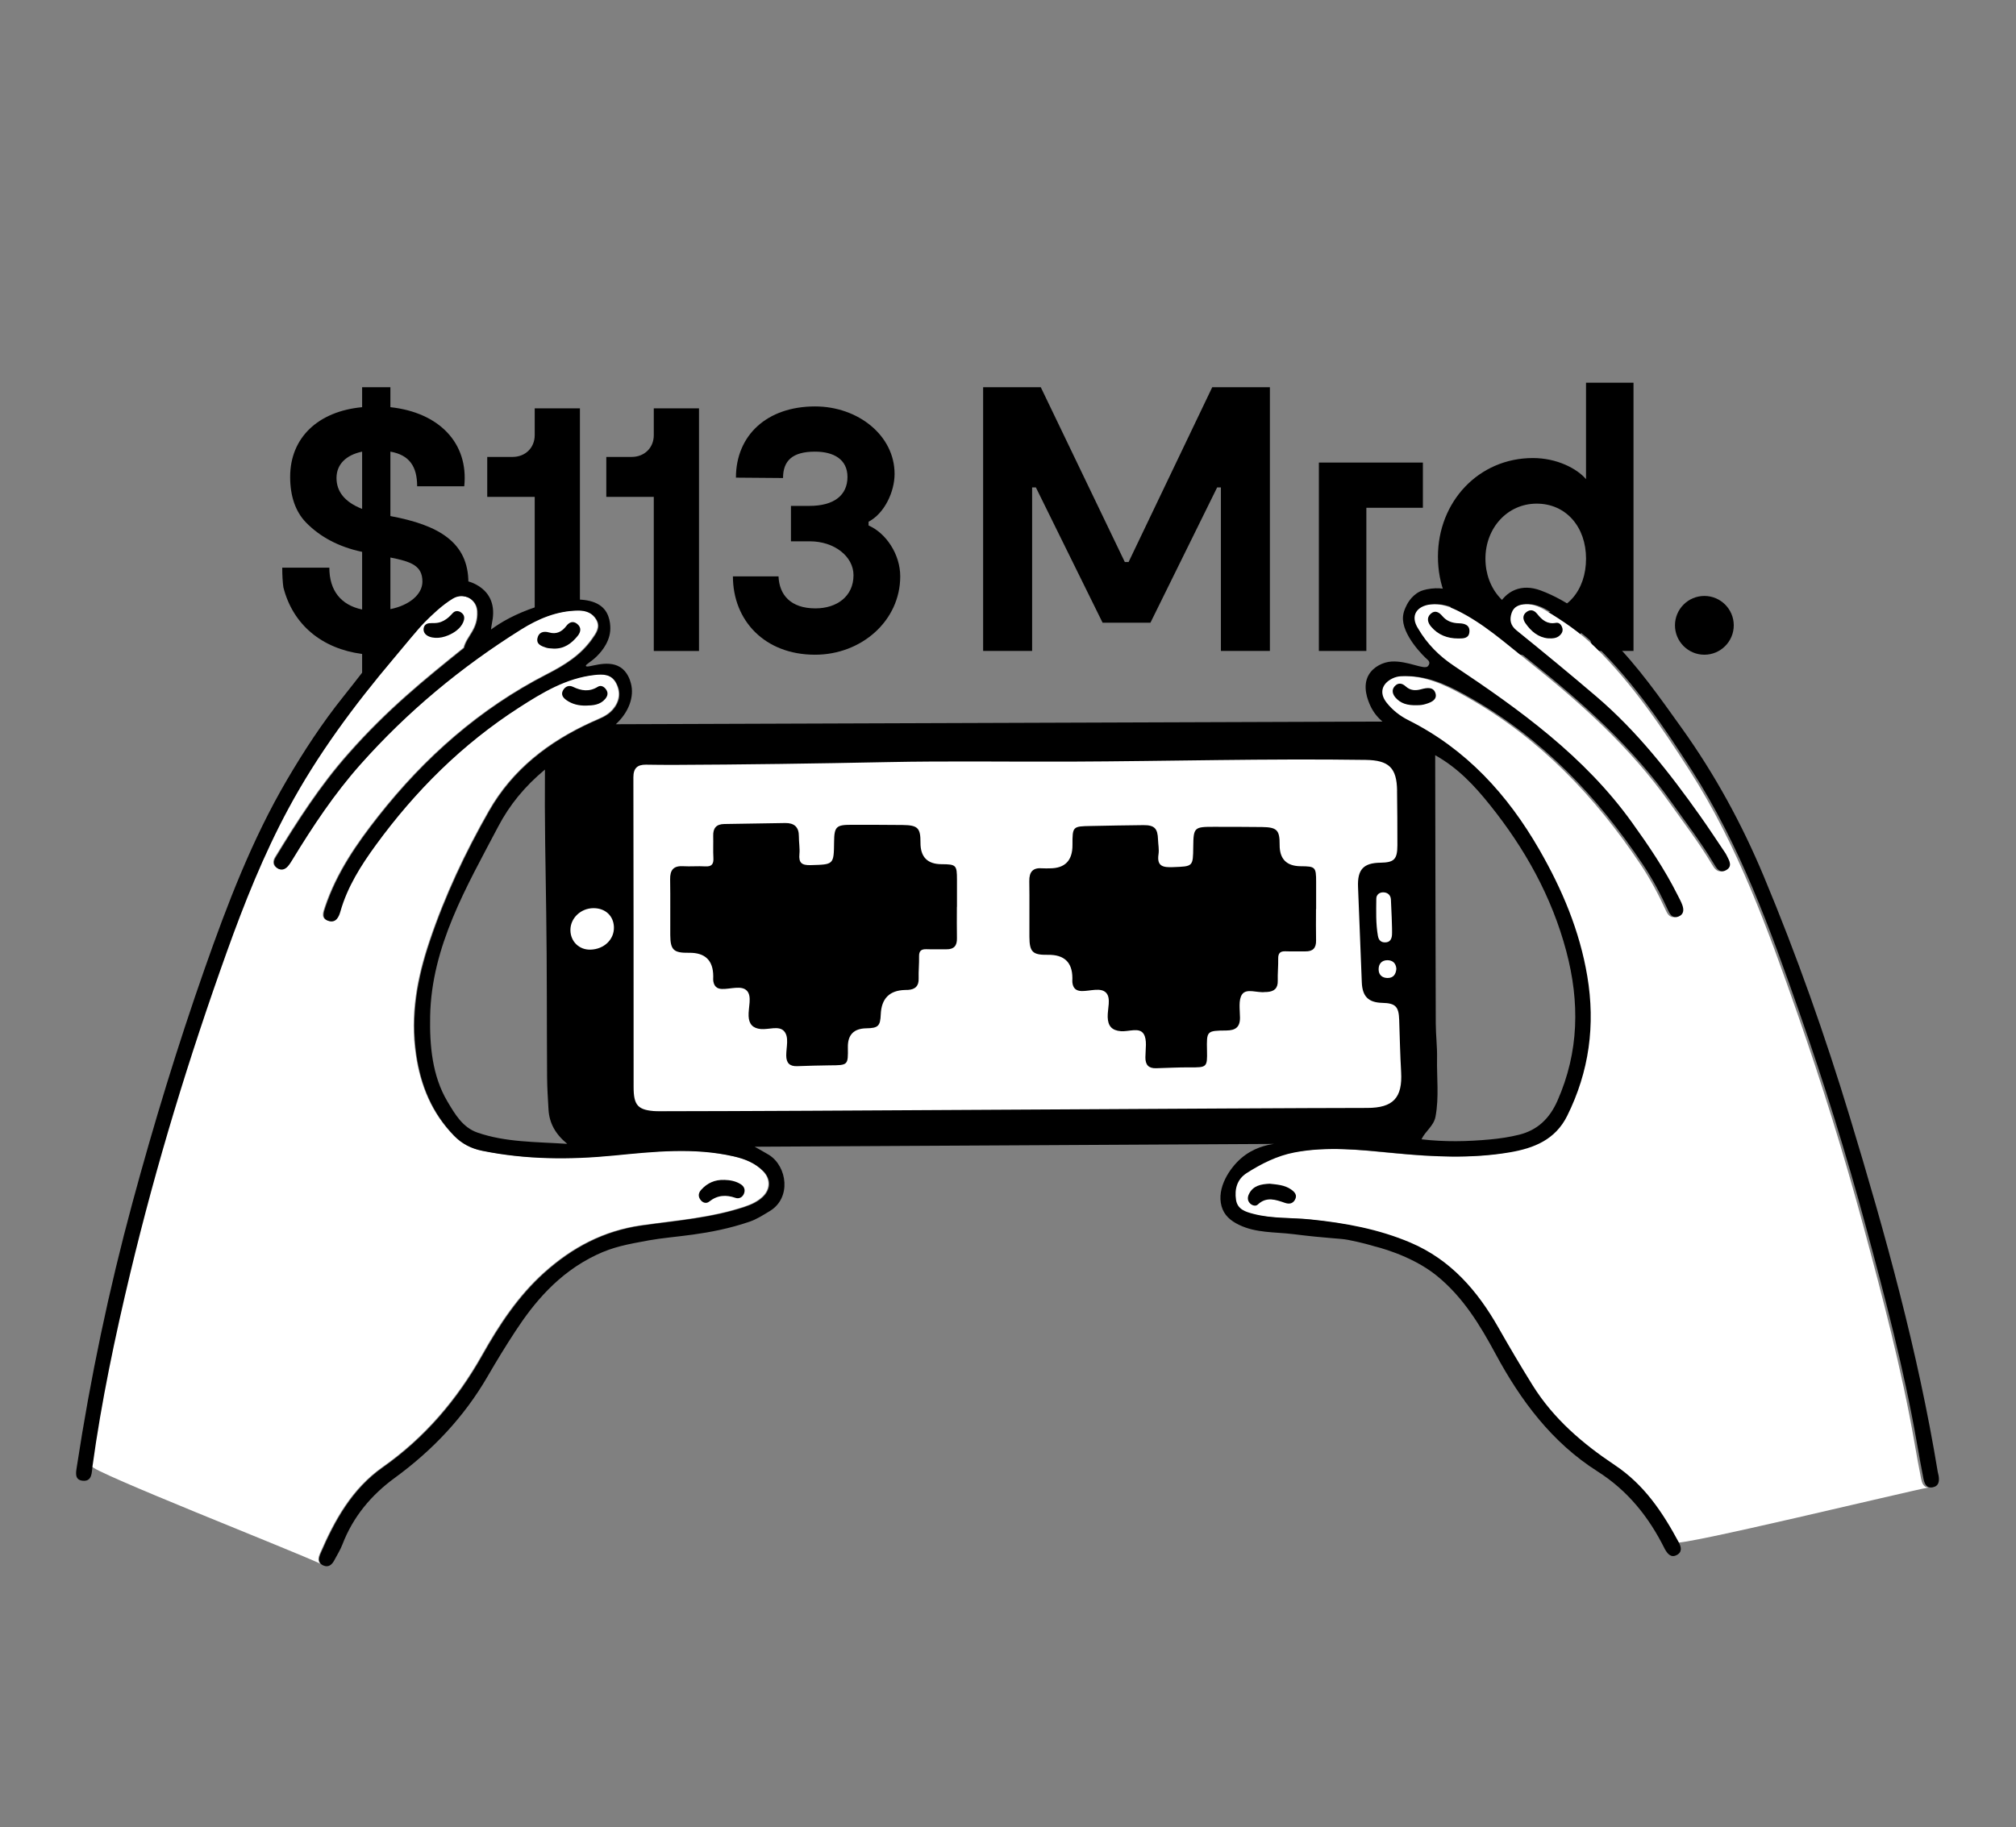 <?xml version="1.0" encoding="UTF-8"?><svg xmlns="http://www.w3.org/2000/svg" id="Layer_2" data-name="Layer 2" viewBox="0 0 1070 970"><rect x="0" y="0" width="1070" height="970" fill="#808080" stroke="none"/><defs><style> .cls-1 { fill: none; } .cls-2 { fill: #fff; } </style></defs><g><rect class="cls-1" x="54.7" y="203.16" width="960.6" height="147.99"/><path d="M207.2,347.35v10h-15v-10.2c-21.4-2.8-36.8-15.6-41.8-35.4-.4-2.8-.6-6.6-.6-10.4h25c0,12,6,19.8,17.4,22.2v-30.6c-12.4-2.6-22.4-8-29.8-15.6-5.6-5.8-8.4-14-8.4-24.2,0-20.8,14.8-34.8,38.2-37v-10.6h15v10.6c25.8,2.8,41.6,19,39.2,42h-25c0-10.4-4-16.6-14.2-18.4v34.2c25.8,4.8,41.4,14,41.4,35.4s-16.8,35.6-41.4,38ZM192.2,270.15v-30.4c-8.6,1.8-13.6,6.8-13.6,14s4.4,12.8,13.6,16.4ZM207.2,323.35c10-2,17-7.8,17-14.6,0-8.4-5.8-10.6-17-12.8v27.4Z"/><path d="M283.8,263.76h-25.2v-21.2h13.4c6.8,0,11.8-4.8,11.8-11.6v-14.2h24v128.8h-24v-81.8Z"/><path d="M347,263.76h-25.2v-21.2h13.4c6.8,0,11.8-4.8,11.8-11.6v-14.2h24v128.8h-24v-81.8Z"/><path d="M413.2,305.95c.4,9.8,6.4,17,19.6,17,11.4,0,20.2-6.4,20.2-17.6,0-10-10.2-18-23.2-18h-10v-18.8h9.8c13,0,20.2-5.6,20.2-15.4,0-9.2-7.2-13.4-17.2-13.4-12,0-17,4.8-17,14l-25-.2c0-22.4,16.4-37.8,42-37.8,22.8,0,42.2,15.4,42.2,35.8,0,9.6-5.4,21-13.8,25.4v2c9.2,4,16.8,15.2,16.8,27,0,23.6-20.6,41.6-45.2,41.6-26.8,0-43.6-18.2-43.6-41.6h24.2Z"/><path d="M521.8,345.55v-140h30.6l44.6,92.8h2l44.4-92.8h30.6v140h-26v-86.8h-2l-35.4,71.8h-25.4l-35.4-71.8h-2v86.8h-26Z"/><path d="M700,345.55v-100h55.2v24h-30v76h-25.2Z"/><path d="M866.99,345.55h-21.2l-3.4-11.4h-2c-4.2,7.4-14.4,13.8-26.8,13.8-28.8,0-50.4-23.2-50.4-52.4s21.6-52.4,50.4-52.4c12.8,0,23.4,5.6,28.2,11.2v-51.2h25.2v142.4ZM841.8,296.55c0-16.8-10.6-29.2-26.2-29.2s-27.2,13-27.2,29.2,11.2,29.2,27.2,29.2,26.2-12.4,26.2-29.2Z"/><path d="M889,331.95c0-8.6,7-15.6,15.6-15.6s15.6,7,15.6,15.6-7,15.6-15.6,15.6-15.6-7-15.6-15.6Z"/></g><g><path class="cls-2" d="M1023.57,789.61c-12.32,2.31-132.52,31.45-133.77,29.12-8.57-15.95-18.29-30.58-33.97-41.03-16.99-11.32-32.51-24.56-43.6-42.33-6.28-10.08-12.31-20.31-18.15-30.62-11.16-19.65-25.36-36.05-46.69-45.14-16.9-7.19-34.7-10.41-52.85-12.29-10.15-1.02-20.46-.35-30.43-2.95-4.18-1.09-8.54-2.33-9.32-7.48-.87-5.73.61-10.95,5.64-14.16,7.81-5.02,16.25-9.22,25.34-10.97,17.69-3.4,35.51-1.39,53.23.33,20.38,1.98,40.68,3.04,61.02-.4,12.95-2.19,24.26-6.73,30.55-19.39,11.66-23.55,15-48.22,10.66-74.09-4.04-24.13-13.36-46.19-25.48-67.24-16.85-29.26-38.83-53.32-69.43-68.66-4.58-2.29-8.49-5.36-11.61-9.32-3.96-5.02-2.64-9.96,3-12.79,2.97-1.49,6.01-1.41,9.22-1.27,12.11.5,22.49,5.94,32.63,11.7,37.91,21.59,67.12,52.29,91.16,88.24,5.24,7.85,9.69,16.23,13.62,24.84.99,2.13,2.55,3.89,5.24,2.86,2.9-1.13,2.97-3.59,2.1-6.07-.66-1.91-1.7-3.7-2.6-5.52-6.84-13.61-15.33-26.12-24.19-38.48-25.18-35.04-59.36-59.64-94.59-83.15-7.64-5.1-14.04-11.49-18.73-19.47-4.69-7.1-.75-12.24,6.6-13.05,5.29-.57,10.15.75,14.98,3.11,14.04,6.84,25.5,17.17,37.54,26.75,28,22.25,54.5,45.94,75.34,75.34,7.6,10.71,15.6,21.12,22.34,32.42,1.48,2.48,3.11,5.29,6.42,3.54,3.7-1.98,1.87-5.02.5-7.71-.24-.49-.5-.99-.8-1.46-4.46-6.58-8.8-13.24-13.4-19.73-16.23-22.89-33.5-44.92-54.95-63.26-13.97-11.94-28.17-23.62-42.45-35.18-3.37-2.72-3.8-5.71-2.64-9.25,1.14-3.4,3.97-4.48,7.45-4.7,4.3-.28,8.09,1.13,11.59,3.23,9.58,5.71,18.8,12.01,26.76,19.84,19.65,19.35,35.04,42.14,49.83,65.16,25.64,39.92,41.64,84.37,57.19,128.8,13.03,37.26,24.82,74.98,35.13,113.15,10.26,37.98,20.31,75.97,27.08,114.76,1.11,6.39,2.24,12.79,3.52,19.14.47,2.34,1.27,4.86,3.96,4.86Z"/><path class="cls-2" d="M404.57,635.27c-2.76,2.6-6.18,4.13-9.7,5.29-17.7,5.88-36.29,7.25-54.59,9.84-20.1,2.86-36.8,11.75-51.6,25.05-13.87,12.44-23.95,27.8-32.98,43.86-13.33,23.66-30.51,43.79-52.76,59.45-16.31,11.47-25.5,28.12-33.15,45.84-.82,1.87-1.34,4.01.17,5.45-13.57-6.47-121.65-48.89-121.27-51.76,4.76-34.59,11.96-68.73,20.06-102.63,13.83-57.74,31.17-114.48,51.2-170.37,9.32-26,19.58-51.72,32.68-76.06,15.52-28.85,35.01-55.09,56.13-80.12,5.36-6.35,12.88-15.6,16.35-19.09,3.47-3.47,9.16-9.03,14.91-12.44,5.66-3.38,12.71.19,13.07,6.77.54,9.82-5.69,13.21-7.12,19.46-20.86,16.8-40.72,32.84-61.23,56.13-15,16.89-27.15,35.88-38.84,55.07-1.23,2.03-1.22,4.01.66,5.47,2.1,1.63,4.23,1.09,5.92-.85.96-1.13,1.74-2.41,2.5-3.68,10.74-17.6,22.08-34.68,35.84-50.19,24.98-28.15,53.58-51.86,85.36-71.75,9.11-5.69,19.08-9.95,30.25-10.05,4.18-.03,7.76,1.2,9.89,4.93,2.24,3.92-.05,7.05-2.22,10.14-6.14,8.71-14.61,13.95-24.11,18.81-35.49,18.21-64.76,44.09-89.4,75.4-11.66,14.79-22.18,30.13-28.24,48.16-.99,2.95-2.2,6.16,1.81,7.34,3.78,1.11,5.31-2.15,6.13-5.03,3.71-13.09,10.94-24.46,18.75-35.18,21-28.85,46.03-53.74,76.18-73.14,12.34-7.93,24.92-15.55,39.97-17.23,4.46-.5,9.04-.52,11.61,4.32,2.66,5.02,1.93,10-2,14.35-2.97,3.3-7.03,4.6-10.92,6.39-22.81,10.38-42,25.1-54.6,47.26-12.5,21.96-23.31,44.83-31.4,68.91-6.7,19.87-10.31,39.4-7.22,60.38,2.41,16.51,8.42,31.02,20.12,43.04,4.13,4.25,9.03,6.75,14.89,7.95,23.14,4.69,46.38,4.77,69.77,2.5,21.21-2.07,42.49-4.39,63.68.47,5.88,1.34,11.35,3.47,15.67,7.85,4.17,4.22,4.04,9.68-.23,13.71Z"/><rect class="cls-2" x="296.56" y="400.91" width="454.07" height="189.03"/><path d="M1028.92,783.35c-.12-.73-.36-1.44-.48-2.18-10.49-63.84-27.77-126-46.51-187.79-13.19-43.51-28.33-86.38-45.85-128.31-11.57-27.68-25.89-53.99-43.48-78.55-11.67-16.3-23.13-32.7-37.28-46.93-10.88-10.95-22.91-20.68-37.62-26.16-9.99-3.72-18.54-.16-23.16,9.24-1.17,2.38-1.7,2.52-3.82,1.18-4.39-2.76-8.93-5.3-13.54-7.67-5.64-2.9-11.5-4.47-17.51-3.73-3.52.43-5.44,1.22-6.08,1.55-4.9,2.46-7,7.11-7.6,8.5-.46,1.06-1.14,2.62-1.33,4.66-.91,9.8,11.27,21.54,12.87,22.89.23.19,1.06.87,1.11,1.83,0,0,.04.87-.76,1.75-1.96,2.14-10.59-2.97-19.32-2.46-4.48.26-9.57,2.77-12.06,6.99-3.71,6.27-.29,13.98.71,16.24,1.92,4.32,4.75,7.12,6.56,8.64-135.64.47-271.29.94-406.93,1.41,6.73-6.16,10-14.51,7.99-21.79-.4-1.46-1.66-6-5.67-8.51-7.16-4.48-17.59.93-18.18-.64-.29-.79,2.42-1.88,5.54-4.9,1.23-1.19,6.7-6.48,7.35-13.66.07-.84.55-7.09-3.05-11.45-8.48-10.25-34.35-3.73-50.31,4.54-4.17,2.16-7.49,4.37-9.9,6.13.24-2.24.71-4.25.92-5.88.96-7.31-1.38-13.38-7.62-17.28-6.36-3.97-12.92-3.88-19.29.6-3.66,2.57-7.17,5.29-10.41,8.36-15.83,15.04-28.39,32.86-41.96,49.79-11.15,13.91-20.95,28.91-29.94,44.23-18.53,31.6-31.58,65.8-43.68,100.23-14.37,40.92-27.02,82.4-38.35,124.29-12.46,46.07-22.25,92.69-29.47,139.86-.46,3.01-1.48,7.16,3,7.65,5.19.57,4.84-4.43,5.27-7.57,4.76-34.59,11.95-68.72,20.06-102.63,13.82-57.75,31.17-114.49,51.2-170.37,9.31-25.99,19.58-51.72,32.67-76.06,15.52-28.85,35.02-55.08,56.15-80.1,5.36-6.36,12.87-15.62,16.34-19.09,3.48-3.48,9.16-9.03,14.91-12.46,5.66-3.38,12.7.19,13.06,6.78.54,9.82-5.69,13.19-7.1,19.46-20.88,16.79-40.73,32.83-61.23,56.13-15,16.88-27.16,35.87-38.84,55.06-1.24,2.04-1.23,4.02.65,5.48,2.09,1.62,4.24,1.09,5.91-.86.96-1.12,1.74-2.41,2.51-3.68,10.73-17.6,22.08-34.68,35.84-50.19,24.97-28.14,53.57-51.86,85.36-71.75,9.11-5.7,19.07-9.94,30.24-10.05,4.19-.04,7.76,1.19,9.9,4.93,2.24,3.91-.05,7.04-2.22,10.12-6.14,8.73-14.62,13.96-24.11,18.83-35.5,18.2-64.76,44.07-89.41,75.38-11.66,14.8-22.18,30.13-28.23,48.17-.99,2.96-2.2,6.17,1.82,7.35,3.78,1.11,5.3-2.16,6.11-5.03,3.71-13.1,10.93-24.45,18.74-35.18,21.01-28.85,46.03-53.75,76.18-73.14,12.33-7.93,24.92-15.56,39.97-17.24,4.47-.5,9.04-.53,11.61,4.33,2.66,5.01,1.93,9.99-1.99,14.36-2.96,3.3-7.03,4.6-10.92,6.37-22.81,10.39-42,25.11-54.61,47.26-12.5,21.96-23.3,44.85-31.4,68.91-6.69,19.88-10.3,39.41-7.22,60.39,2.42,16.5,8.42,31.01,20.12,43.04,4.14,4.25,9.04,6.76,14.9,7.94,23.14,4.69,46.37,4.79,69.78,2.5,21.21-2.07,42.49-4.39,63.68.46,5.88,1.35,11.35,3.48,15.68,7.85,4.16,4.21,4.03,9.68-.24,13.71-2.76,2.61-6.17,4.13-9.69,5.29-17.71,5.88-36.3,7.26-54.59,9.85-20.1,2.85-36.79,11.75-51.6,25.03-13.88,12.46-23.95,27.82-32.99,43.87-13.32,23.66-30.5,43.78-52.76,59.45-16.31,11.47-25.5,28.11-33.15,45.83-.98,2.28-1.54,4.92,1.4,6.25,2.73,1.22,4.6-.34,5.86-2.73,1.47-2.79,3.19-5.49,4.31-8.41,5.64-14.69,15.27-26.21,27.83-35.38,20.04-14.64,36.74-32.27,49.23-53.83,4.74-8.19,9.68-16.28,14.87-24.18,9.28-14.13,22.22-30.54,42.9-40.34,8.96-4.25,16.04-5.54,27.81-7.7,13.22-2.42,31.7-2.49,53.42-9.89,3.87-1.32,7.25-3.54,10.76-5.65,11.56-6.97,9.27-23.61-.31-29.76-1.52-.98-7.7-4.4-7.7-4.4,91.88-.5,183.76-1,275.64-1.49-3.94.53-11.09,2.11-17.48,7.64-5.88,5.08-13.08,15.57-10.37,25.41,1.33,4.81,4.75,7.69,9.13,9.83,9.16,4.5,19.18,3.79,28.86,5,18.89,2.36,24.73,2.18,29.28,3.07,7.28,1.42,12.63,3.01,14.02,3.44,0,0,19.13,4.37,32.91,15.54,13.95,11.31,22.95,26.13,31.24,41.52,13.39,24.87,29.98,47.06,54.09,62.37,16.12,10.23,27.25,24.22,35.59,40.92.08.17.16.34.26.5,1.4,2.41,3.17,4.57,6.2,3.01,3.02-1.56,2.44-4.26,1.1-6.76-8.57-15.94-18.29-30.57-33.97-41.02-16.98-11.32-32.51-24.56-43.59-42.34-6.28-10.08-12.3-20.3-18.16-30.61-11.15-19.64-25.35-36.05-46.68-45.13-16.91-7.2-34.69-10.43-52.86-12.29-10.14-1.04-20.45-.35-30.42-2.95-4.18-1.09-8.53-2.33-9.31-7.49-.87-5.71.61-10.95,5.63-14.16,7.82-5.01,16.24-9.22,25.35-10.97,17.69-3.4,35.51-1.38,53.23.34,20.38,1.98,40.69,3.04,61.03-.4,12.95-2.19,24.26-6.73,30.54-19.4,11.68-23.54,15-48.21,10.66-74.08-4.04-24.13-13.36-46.19-25.49-67.25-16.85-29.27-38.82-53.32-69.41-68.66-4.59-2.3-8.49-5.37-11.62-9.33-3.96-5.01-2.65-9.97,3-12.8,2.97-1.48,6.01-1.39,9.21-1.26,12.13.5,22.5,5.93,32.63,11.7,37.91,21.59,67.12,52.29,91.16,88.23,5.25,7.85,9.68,16.22,13.63,24.83.99,2.15,2.56,3.9,5.24,2.87,2.9-1.12,2.98-3.59,2.11-6.06-.67-1.91-1.7-3.7-2.61-5.52-6.83-13.61-15.31-26.12-24.2-38.48-25.17-35.04-59.35-59.64-94.58-83.15-7.65-5.1-14.04-11.5-18.73-19.48-4.68-7.08-.75-12.23,6.59-13.04,5.3-.59,10.15.74,14.99,3.1,14.03,6.84,25.49,17.17,37.54,26.75,27.99,22.25,54.49,45.95,75.35,75.34,7.6,10.71,15.6,21.13,22.33,32.43,1.48,2.48,3.1,5.29,6.41,3.53,3.7-1.97,1.89-5.01.52-7.69-.25-.49-.5-1-.81-1.46-4.45-6.59-8.79-13.25-13.39-19.73-16.23-22.9-33.5-44.93-54.95-63.27-13.97-11.94-28.17-23.62-42.46-35.18-3.36-2.72-3.8-5.72-2.63-9.25,1.14-3.41,3.97-4.49,7.44-4.71,4.3-.27,8.08,1.12,11.6,3.22,9.57,5.72,18.8,12.01,26.76,19.84,19.66,19.36,35.06,42.14,49.84,65.17,25.63,39.92,41.65,84.36,57.19,128.79,13.04,37.27,24.81,74.98,35.13,113.15,10.27,37.98,20.3,75.97,27.08,114.76,1.12,6.39,2.24,12.79,3.52,19.15.52,2.59,1.45,5.42,4.93,4.76,3.28-.62,3.62-3.28,3.15-6.11ZM253.41,601.22c-7.9-2.73-11.97-9.85-15.92-16.48-8.16-13.72-9.49-29.9-9.19-45.33.71-37.02,19.26-68.55,36.12-100.63,6.05-11.51,14-21.25,24.81-30.26-.22,26.16.31,51.21.68,76.26.43,28.97.27,57.95.46,86.92.04,5.74.42,11.47.75,17.21.41,7.12,3.48,12.97,9.95,18.29-16.85-1.1-32.62-.78-47.66-5.98ZM313.32,504.11c-5.94.13-10.52-4.34-10.57-10.32-.06-6.37,5.47-11.66,12.2-11.7,6.28-.04,10.69,4.03,10.89,10.03.22,6.59-5.26,11.84-12.53,11.99ZM762.72,561.69c.12-6.11-.66-12.24-.68-18.36-.15-45.88-.21-91.76-.3-137.65,0-1.3,0-2.59,0-4.78,12.21,6.83,20.91,16.29,28.88,26.2,18.65,23.21,32.98,48.8,40.69,77.83,7.18,27.02,6.79,53.44-4.7,79.42-4.16,9.4-10.54,15.57-20.35,18.01-5.02,1.25-10.19,2.02-15.35,2.5-12.03,1.12-24.08,1.39-36.44-.07,2.03-4.39,6.49-7,7.44-12.07,1.93-10.34.61-20.7.81-31.04ZM741.49,419.75c.11,9.65.21,19.31.18,28.96-.03,7.51-1.72,9.14-9.05,9.25-8.97.13-12.2,3.64-11.84,12.82.67,16.88,1.35,33.76,2,50.65.29,7.52,3.48,10.75,10.89,10.93,6.95.17,8.72,1.94,8.95,8.91.31,9.26.51,18.53,1.03,27.78.77,13.65-4.14,19.08-18.03,19.09-62.58.05-310.3,1.77-371.58,1.77-1.86,0-3.72.09-5.57-.01-9.89-.53-12.18-2.98-12.18-12.89-.02-54.78,0-109.57-.12-164.35-.01-4.87,2.12-6.78,6.65-6.74,4.64.04,9.29.14,13.93.12,38.05-.15,76.1-.71,114.14-1.48,32.29-.66,64.61-.14,96.92-.26,52.36-.2,104.71-1.68,157.08-.91,12.2.18,16.48,4.14,16.62,16.37ZM736.38,509.72c2.65,0,4.53,1.46,4.74,4.57-.23,2.77-1.49,4.91-4.7,4.87-2.71-.04-4.63-1.53-4.71-4.41-.08-3.03,1.6-5.03,4.66-5.03ZM731.35,496.92c-1.17-6.59-.94-13.26-.87-19.9.02-2.07,1.65-3.38,3.75-3.33,2.31.06,3.88,1.48,4,3.8.18,3.5.77,16.06.57,18.81-.16,2.15-1.02,3.97-3.7,3.96-2.27,0-3.38-1.33-3.74-3.35Z"/><path d="M673.88,628.37c3.8.44,7.9.62,11.36,3.04,1.86,1.31,3.51,2.97,2.03,5.54-1.22,2.1-3.12,2.31-5.28,1.58-4.92-1.68-9.77-3.49-14.42.9-1.07,1.02-2.89.57-4.05-.56-1.54-1.49-1.46-3.38-.59-5.11,2.21-4.42,6.35-5.16,10.95-5.39Z"/><path d="M384.37,626.33c3.17.1,6.24.63,8.94,2.42,1.77,1.18,2.3,2.96,1.57,4.85-.75,1.94-2.59,2.94-4.49,2.29-5.08-1.77-9.62-1.51-13.98,1.97-1.59,1.27-3.57.65-4.79-1.17-1.19-1.79-.86-3.53.51-5.06,3.25-3.65,7.32-5.45,12.24-5.28Z"/><path d="M293.76,344.3c-1.29-.14-2.64-.07-3.84-.47-2.47-.82-5.4-1.75-4.65-5.13.68-3.1,3.23-3.81,6.15-2.97,3.93,1.13,6.82-.38,9.17-3.45,1.57-2.06,3.62-2.82,5.76-1.08,2.32,1.89,1.97,4.24.23,6.39-3.29,4.07-7.23,6.92-12.81,6.71Z"/><path d="M311.09,374.56c-3.81.09-7.41-.71-10.52-2.95-1.71-1.23-3.03-2.9-1.71-5.21,1.19-2.1,3.21-2.79,5.24-1.81,4.47,2.17,8.71,2.77,13.18-.01,1.63-1.01,3.25-.15,4.35,1.35,1.3,1.78.93,3.5-.4,5.08-2.67,3.17-6.37,3.48-10.13,3.55Z"/><path d="M752.21,374.36c-5.4.18-8.85-1.02-11.46-3.96-1.56-1.76-2.32-4.04-.56-6.06,1.77-2.03,3.91-1.79,5.86,0,2.44,2.23,5.15,2.41,8.28,1.54,3.11-.86,6.6-1.36,7.61,2.31s-3.35,5.07-6.25,5.8c-1.6.41-3.31.35-3.49.37Z"/><path d="M226.64,331.13c.75-.32,1.6-.36,2.41-.36,1.17,0,2.38.01,3.54-.22,2.1-.41,3.97-1.52,5.56-2.92.8-.7,1.51-1.5,2.24-2.27,1.46-1.52,3.52-1.1,4.95.25,1.39,1.3,1.21,3.04.53,4.66-1.39,3.32-4.75,5.64-7.96,6.98-2.15.9-4.49,1.46-6.83,1.34-2-.1-4.59-.72-5.73-2.55-.04-.07-.08-.14-.12-.22-.74-1.4-.5-3.42.84-4.38.18-.13.38-.24.58-.32Z"/><path d="M773.92,338.93c-5.68,0-10.59-1.88-14.3-6.21-1.8-2.1-2.66-4.76-.24-6.93,2.33-2.08,4.45-.77,6.18,1.27,2.32,2.75,5.34,3.73,8.85,3.81,2.99.07,5.85.96,5.48,4.68-.35,3.47-3.35,3.38-5.96,3.38Z"/><path d="M821.59,338.85c-5.08-.48-8.96-3.67-11.99-8.07-1.39-2.02-1.59-4.24.58-5.89,2.15-1.63,4.13-.98,5.74,1.05,2.51,3.16,5.32,5.55,9.82,4.71,1.61-.3,2.75.71,3.34,2.29.69,1.82.02,3.22-1.28,4.41-1.62,1.48-3.63,1.63-6.2,1.51Z"/><path d="M507.87,481.37c0,5.56-.09,11.13.03,16.69.09,3.93-1.54,5.92-5.56,5.86-3.53-.05-7.06.1-10.58-.04-2.83-.11-4.03.93-3.96,3.87.09,3.89-.34,7.79-.22,11.68.12,4.02-1.82,5.79-5.58,6.05-.56.04-1.11.02-1.67.04q-12.35.34-12.86,12.95c-.25,6.22-1.37,7.3-7.69,7.4q-9.92.16-9.77,10.04c.14,9.62.14,9.56-9.69,9.62-5.76.03-11.51.27-17.26.44-3.92.11-5.74-1.64-5.76-5.68-.02-4.4,1.66-9.81-1.17-12.93-2.74-3.01-8.1-.73-12.3-1.1-4.24-.38-6.3-2.59-6.5-6.81-.22-4.6,1.9-10.46-.86-13.48-2.84-3.1-8.78-.82-13.35-.99-2.72-.1-4.06-1.53-4.5-4-.16-.9-.06-1.85-.06-2.78q-.06-12.61-12.88-12.42c-8.15.12-9.88-1.48-9.93-9.48-.06-9.84.1-19.69-.07-29.53-.08-4.92,1.78-7.25,6.89-6.95,3.89.23,7.81-.15,11.69.09,3.5.22,4.57-1.21,4.38-4.52-.22-3.89,0-7.8-.1-11.7-.11-4.13,1.69-6.22,5.91-6.27,10.77-.14,21.54-.35,32.3-.52,4.74-.07,7.29,2.07,7.26,7.03-.02,3.15.58,6.33.29,9.44-.43,4.62,1.19,6,5.86,5.88,12.39-.34,12.4-.13,12.54-12.44.09-7.92,1.15-8.98,9.08-8.97,9.1,0,18.2,0,27.3.1,8.09.1,9.52,1.59,9.47,9.39q-.06,11.36,11.12,11.42c7.8.04,8.24.46,8.25,8.14,0,4.83,0,9.66,0,14.49-.01,0-.03,0-.05,0Z"/><path d="M698.48,482.56c0,5.56-.09,11.13.03,16.69.08,3.97-1.67,5.85-5.64,5.78-3.53-.06-7.06.11-10.58-.04-2.92-.12-3.93,1.1-3.88,3.94.08,3.89-.34,7.79-.23,11.68.11,4.06-1.93,5.73-5.66,5.98-.37.02-.75-.01-1.11.03-4.15.53-9.74-2.11-12.12,1.17-2.11,2.91-1.18,8.19-1.16,12.42.03,5.12-2.48,6.78-7.26,6.82-10.47.09-10.47.22-10.25,10.62.19,8.91-.05,9.03-9.21,8.96-5.94-.04-11.88.29-17.82.45-3.96.11-5.69-1.76-5.67-5.76.02-4.25,1.05-9.43-.96-12.51-2.33-3.58-7.9-1.05-12.04-1.39-4.83-.39-6.88-2.78-7.01-7.5-.12-4.41,1.89-10.02-.85-12.91-2.8-2.94-8.45-.86-12.84-.9-3.24-.03-4.76-1.62-5.06-4.66-.07-.73.02-1.48.01-2.23q-.03-12.54-12.96-12.34c-8.12.12-9.8-1.45-9.85-9.56-.06-9.84.1-19.69-.06-29.53-.08-4.98,1.93-7.29,6.97-6.84,1.29.11,2.6.02,3.9.02q12.08,0,12.05-12.35c-.02-9.91.06-9.97,9.83-10.13,9.28-.15,18.56-.41,27.85-.46,5.87-.03,7.54,1.79,7.72,7.64.08,2.59.65,5.25.27,7.77-.99,6.49,2.38,7.09,7.65,6.89,10.66-.41,10.67-.17,10.78-10.83.11-10.2.51-10.59,10.83-10.57,8.54.02,17.09-.01,25.63.11,8.02.11,9.44,1.62,9.39,9.47q-.07,11.27,11.2,11.34c7.75.04,8.16.46,8.17,8.22,0,4.83,0,9.66,0,14.48-.02,0-.03,0-.05,0Z"/></g></svg>